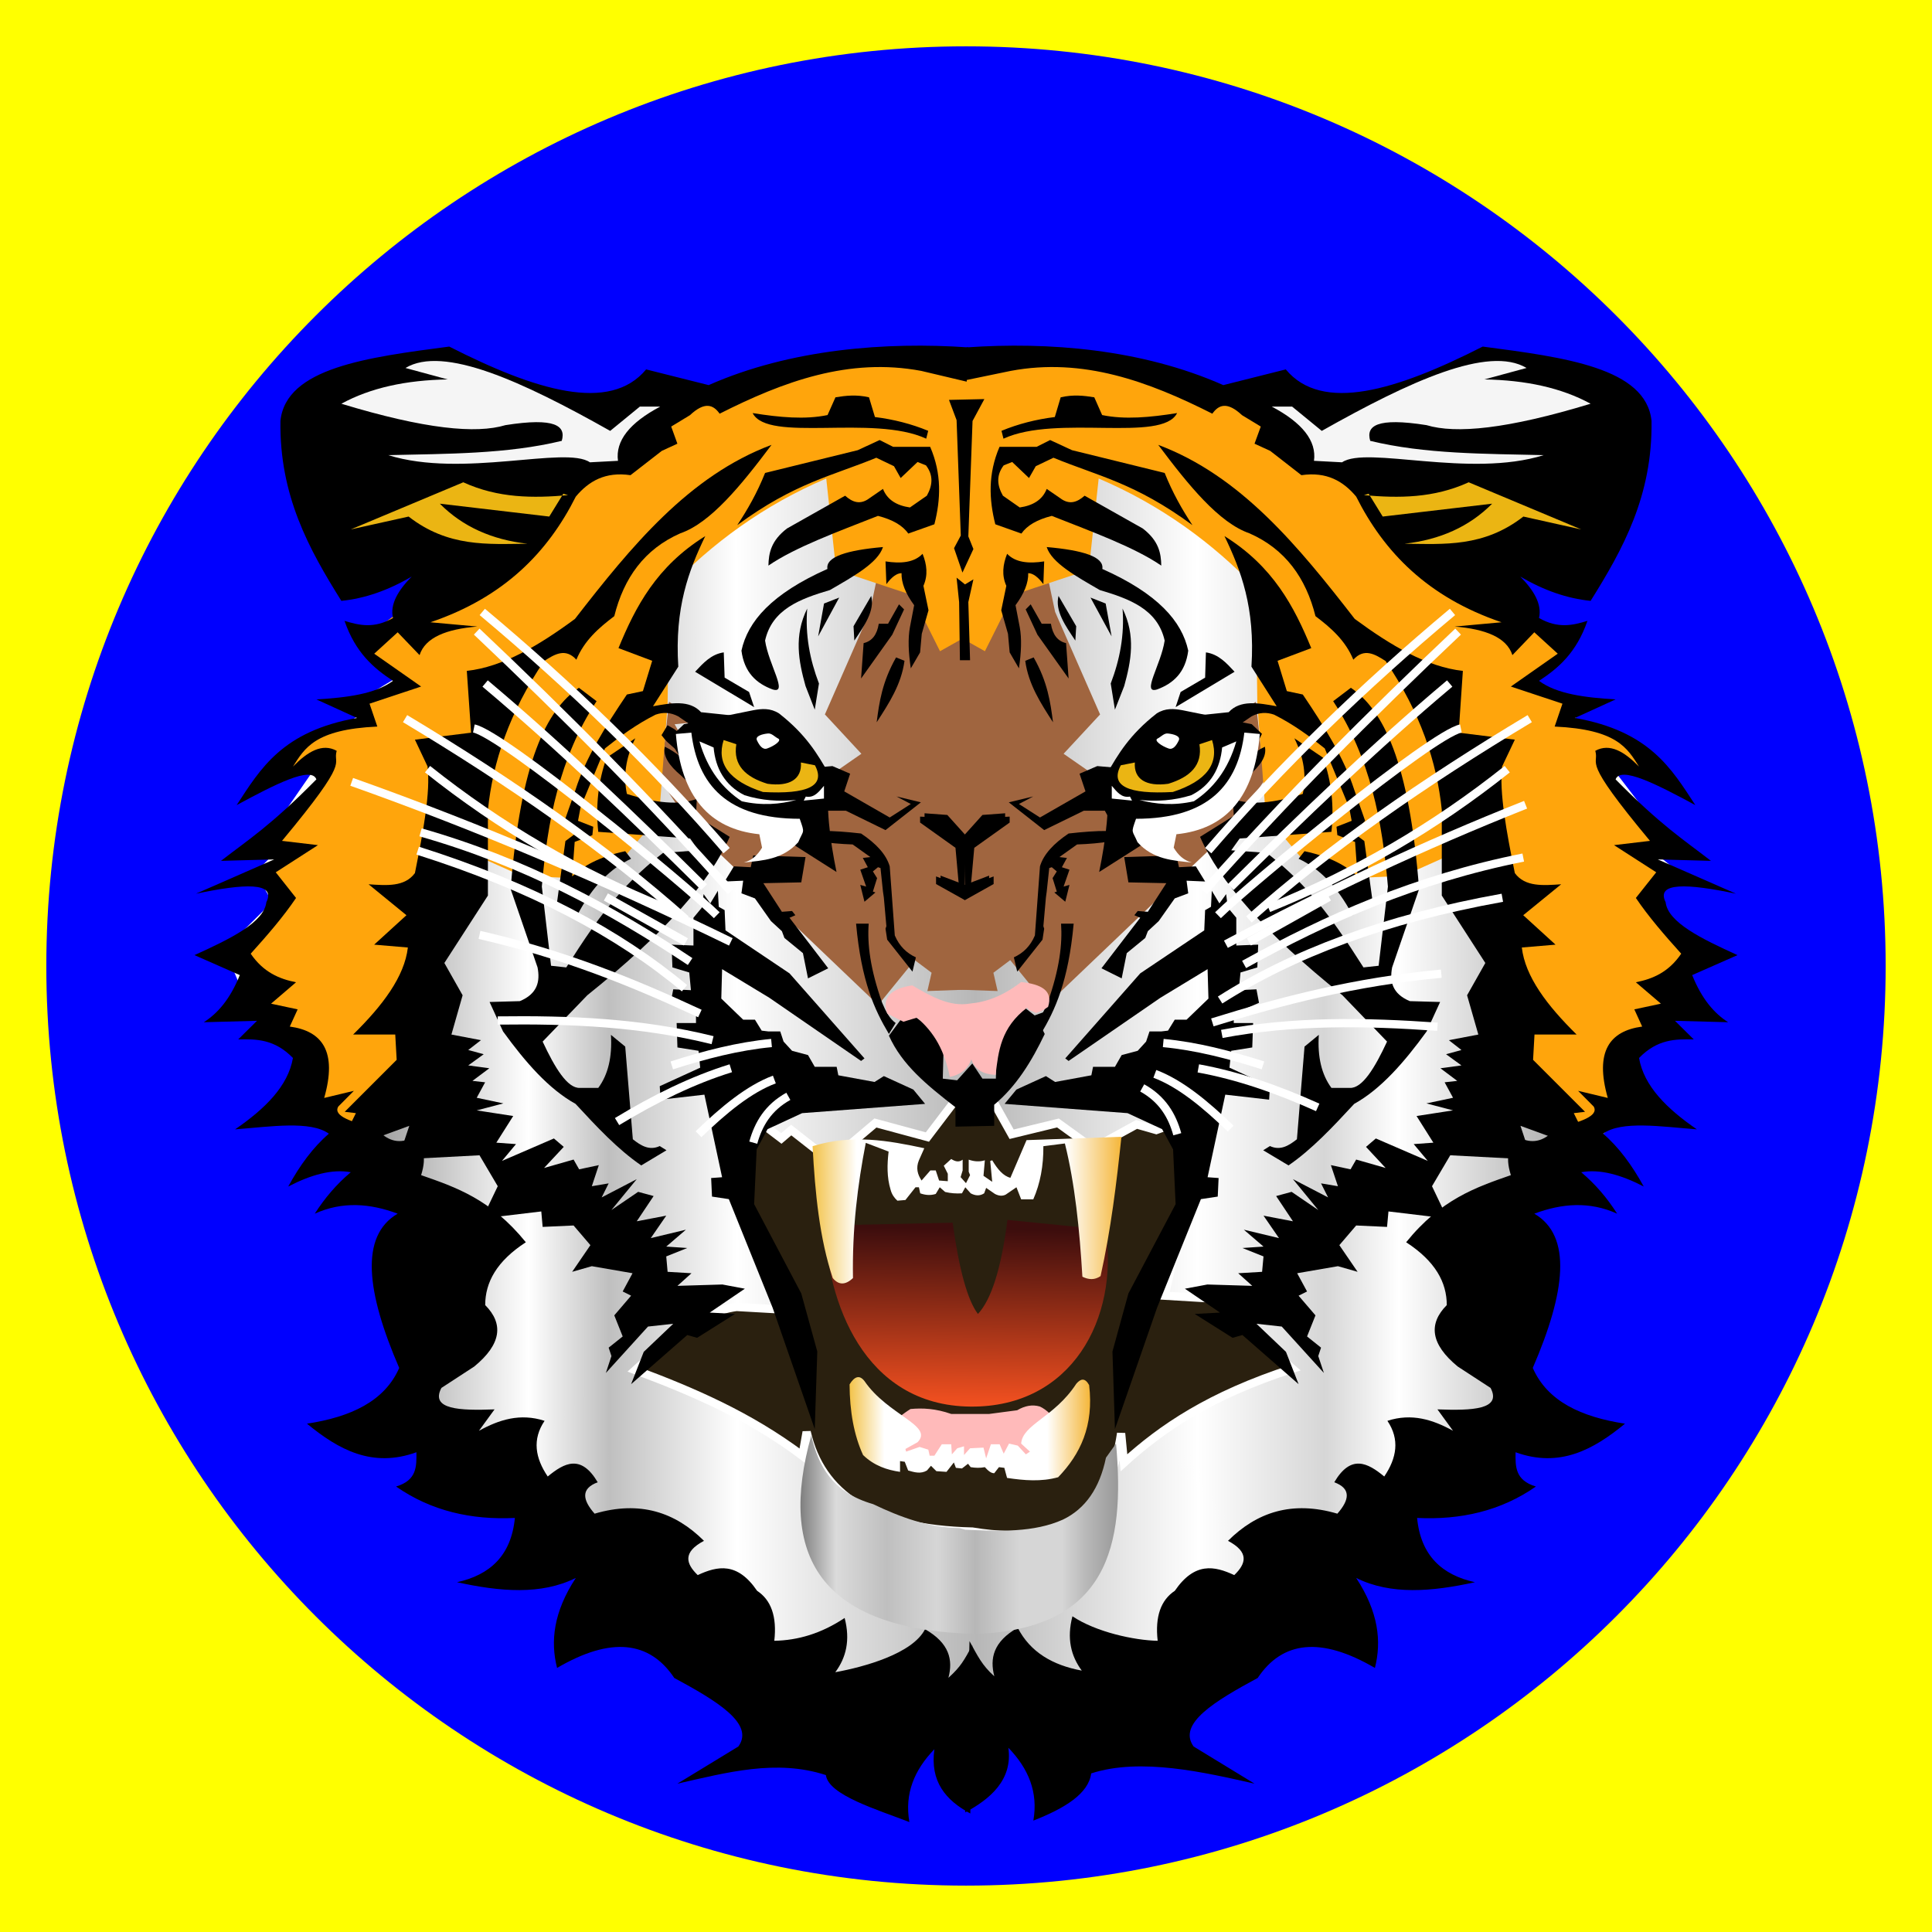 <?xml version="1.0" encoding="UTF-8" standalone="no"?>
<!-- Created with Serif DrawPlus 12,0,3,25 (Nov 21, 16:13:25) (http://www.serif.com) -->
<svg
    xmlns:rdf="http://www.w3.org/1999/02/22-rdf-syntax-ns#"
    xmlns="http://www.w3.org/2000/svg"
    xmlns:cc="http://web.resource.org/cc/"
    xmlns:xlink="http://www.w3.org/1999/xlink"
    xmlns:dc="http://purl.org/dc/elements/1.1/"
    xmlns:svg="http://www.w3.org/2000/svg"
    xmlns:inkscape="http://www.inkscape.org/namespaces/inkscape"
    xmlns:sodipodi="http://sodipodi.sourceforge.net/DTD/sodipodi-0.dtd"
    xmlns:ns1="http://sozi.baierouge.fr"
    version="1.1"
    viewBox="0 0 312.34 312.34"
  >
  <defs
    >
    <linearGradient
        id="grad_dp_001"
        y2="644.53"
        gradientUnits="userSpaceOnUse"
        x2="340.15"
        y1="644.76"
        x1="133.6"
      >
      <stop
          stop-color="#7f7f7f"
          offset="0"
      />
      <stop
          stop-color="white"
          offset=".158"
      />
      <stop
          stop-color="#bfbfbf"
          offset=".221"
      />
      <stop
          stop-color="white"
          offset=".321"
      />
      <stop
          stop-color="#b7b7b7"
          offset=".508"
      />
      <stop
          stop-color="white"
          offset=".682"
      />
      <stop
          stop-color="#d6d6d6"
          offset=".781"
      />
      <stop
          stop-color="white"
          offset=".839"
      />
      <stop
          stop-color="#999999"
          offset="1"
      />
    </linearGradient
    >
    <linearGradient
        id="grad_dp_002"
        y2="699.48"
        gradientUnits="userSpaceOnUse"
        x2="237.83"
        y1="670.65"
        x1="238.25"
      >
      <stop
          stop-color="#3c0d0d"
          offset="0"
      />
      <stop
          stop-color="#f45120"
          offset="1"
      />
    </linearGradient
    >
    <linearGradient
        id="grad_dp_003"
        y2="665.93"
        gradientUnits="userSpaceOnUse"
        x2="263.29"
        y1="666.25"
        x1="211.09"
      >
      <stop
          stop-color="#f1b92c"
          offset="0"
      />
      <stop
          stop-color="white"
          offset=".159"
      />
      <stop
          stop-color="white"
          offset=".477"
      />
      <stop
          stop-color="white"
          offset=".807"
      />
      <stop
          stop-color="#f3ad21"
          offset="1"
      />
    </linearGradient
    >
    <linearGradient
        id="grad_dp_004"
        y2="701.8"
        gradientUnits="userSpaceOnUse"
        x2="257.97"
        y1="702.02"
        x1="217.32"
      >
      <stop
          stop-color="#f1b92c"
          offset="0"
      />
      <stop
          stop-color="white"
          offset=".159"
      />
      <stop
          stop-color="white"
          offset=".477"
      />
      <stop
          stop-color="white"
          offset=".807"
      />
      <stop
          stop-color="#f3ad21"
          offset="1"
      />
    </linearGradient
    >
    <linearGradient
        id="grad_dp_005"
        y2="720.08"
        gradientUnits="userSpaceOnUse"
        x2="261.49"
        y1="720.08"
        x1="210.26"
      >
      <stop
          stop-color="#7f7f7f"
          offset="0"
      />
      <stop
          stop-color="#dbdbdb"
          offset=".112"
      />
      <stop
          stop-color="#bfbfbf"
          offset=".272"
      />
      <stop
          stop-color="#d6d6d6"
          offset=".431"
      />
      <stop
          stop-color="#b7b7b7"
          offset=".551"
      />
      <stop
          stop-color="#d6d6d6"
          offset=".693"
      />
      <stop
          stop-color="#d6d6d6"
          offset=".825"
      />
      <stop
          stop-color="#b7b7b7"
          offset=".905"
      />
      <stop
          stop-color="#999999"
          offset="1"
      />
    </linearGradient
    >
  </defs
  >
  <g
      id="selection"
      fill-rule="evenodd"
      transform="translate(-80.832 -472.02)"
    >
    <path
        id="dp_path001"
        d="m80.832 472.02h312.34v312.34h-312.34z"
        fill="yellow"
    />
    <path
        id="dp_path002"
        d="m237 479.51c82.11 0 148.68 66.56 148.68 148.67 0 82.12-66.57 148.68-148.68 148.68s-148.68-66.56-148.68-148.68c0.004-82.11 66.57-148.67 148.68-148.67z"
        fill="blue"
    />
    <g
        id="dp_group003"
      >
      <path
          id="dp_path004"
          d="m258 540.08l69.91 42.67 8.17 3.18-1.82 2.95 13.85 7.72-7.49-0.46 7.49 9.76 0.45 5 2.5 2.04-4.08 4.77 7.94 8.4-8.17 14.07-4.31 2.5 0.68 9.08-24.75 21.33 9.31 28.15-51.52 36.09-36.32 12.03-41.09-8.17-51.53-41.09 1.14-33.82-18.38-17.7v-7.04l-9.08-8.85-2.96-7.04 7.72-7.71-2.72-4.77 3.63-3.63-1.82-2.05 8.63-12.48-7.94 2.04 13.84-8.85-0.22-2.27 6.35-3.86-6.13-6.35 74.45-32.92z"
          stroke="white"
          stroke-width="1.333"
          fill="url(#grad_dp_001)"
      />
      <path
          id="dp_path005"
          d="m210.56 707.37c-8.64-6.49-17.78-10.4-27.02-13.85 5.06-4.58 10.06-9.33 16.35-10.21l7.94 0.45-7.94-18.84 2.49-12.48 4.77 3.63 1.59-1.36 6.36 4.99 7.26-6.13 8.4 2.27 4.31-5.67 6.13-0.46 3.18 5.68 7.49-1.82 5.67 4.09 7.04-3.86 3.18 0.91 8.17-2.95-3.84 16.75-2.97 12.98 7.49 0.45 13.16 11.36c-13.39 4.34-21.11 9.64-27.23 15.2l-0.46-4.76c-1.68 11.17-7.22 18.64-24.06 15.88-16.26-0.37-24.45-6.05-26.78-16.11z"
          stroke="white"
          stroke-width="1.333"
          fill="#2a200f"
      />
      <path
          id="dp_path006"
          d="m223.04 563.46l-1.59 7.49-7.26 16.57 5.9 6.36-13.39 9.3-5-1.36-5.22-0.91-6.58-11.8 4.31-0.46-5.22-3.17-1.36 12.71 4.99 7.49 30.19 28.82 5.91-7.26 2.72 2.04-0.68 2.96 6.35-0.23-0.68-59.25z"
          fill="#a0653f"
      />
      <path
          id="dp_path007"
          d="m249.82 563.46l1.59 7.49 7.27 16.57-5.9 6.36 13.39 9.3 4.99-1.36 5.22-0.91 6.58-11.8-4.31-0.46 5.22-3.17 1.36 12.71-4.99 7.49-30.19 28.82-5.9-7.26-2.72 2.04 0.68 2.96-6.36-0.23 0.68-59.25z"
          fill="#a0653f"
      />
      <path
          id="dp_path008"
          d="m236.88 530.77l-17.02-0.91-27.24 5.9-52.43 39.05 0.91 4.31c-0.74 0.48 6.23 0.59 4.99 3.4-0.56 1.28-8.72 2.42-8.63 3.18 0.28 2.29 3.39 2.26 1.37 2.95-2.3 0.79-10.55 3.04-12.49 5.91-1.9 2.81 1.78 2.92 7.04 2.26-4.99 5.8-7.37 7.48-9.31 11.36-1.45 2.91 6.49-0.95 4.54 1.13-1.37 1.46-3.59 1.71-4.54 3.86-1.21 2.74 3.3 1.53 2.27 3.63-3.28 6.72-3.58 5.56-6.12 8.62-2.79 3.36 4.05 4.99 0.45 7.72l8.62 8.18 0.23 6.8 6.81 8.4 11.35-9.53 8.85-37.23 8.63 3.86 10.44 0.46 5.9-3.18 5.9-7.04 1.36-17.93 0.23-18.84c7.05-7.32 15.34-13.41 25.42-17.71l1.59 14.76 12.26 4.08 4.54 9.08 3.63-2.04z"
          fill="#ffa50c"
      />
      <path
          id="dp_path009"
          d="m235.98 530.77l17.02-0.91 27.24 5.9 52.44 39.05 0.9 2.49-5.67 5 7.71 3.86-1.58 2.04 9.98 3.86 5.22 5.9-7.49-2.72-1.13 2.95 8.85 9.3-2.95 2.5 3.18 3.18-1.14 5.22 6.81 8.17-9.76 12.26-7.94 19.06-9.99-9.76-11.35-38.36-8.62 3.86-10.45 0.46-5.9-3.18-5.9-7.04-1.36-17.93-0.23-18.84c-7.05-7.32-15.34-13.41-25.42-17.71l-1.59 14.76-12.26 4.08-4.54 9.08-3.63-2.04z"
          fill="#ffa50c"
      />
      <path
          id="dp_path010"
          d="m214.19 670.14c0.32 11.98 6.12 29.16 23.6 29.28 16.27 0.12 23.97-14.22 21.79-28.6l-15.88-1.58c-0.99 7.78-2.58 12.86-4.77 15.2-1.67-2.2-3.03-7.1-4.09-14.75z"
          fill="url(#grad_dp_002)"
      />
      <path
          id="dp_path011"
          d="m224.4 702.83c1.21-1.29 2.42-2.27 3.63-3.02 1.95-0.18 4.04-0.09 6.59 0.8h6.12l4.54-0.6c1.22-0.72 2.42-0.96 3.64-0.61 1.13 0.49 2.26 1.67 3.4 3.23l-5.22 5.65-22.47-0.41z"
          fill="#ffbaba"
      />
      <path
          id="dp_path012"
          d="m202.51 538.8c4.35 0.7 8.48 1.08 12.11 0.32l1.28-2.87c1.68-0.27 3.38-0.47 5.42 0l0.96 3.19c3.05 0.38 5.92 1.12 8.61 2.23l-0.32 1.27c-8.61-3.98-25.63 0.71-28.06-4.14z"
          fill="black"
      />
      <path
          id="dp_path013"
          d="m234.25 536.67l1.23 3.27 0.68 18.66-1.09 2.04 1.36 3.95 1.77-3.81-0.82-2.04 0.68-18.66 1.91-3.54z"
          fill="black"
      />
      <path
          id="dp_path014"
          d="m231.21 544.26h-5.99l-2.18-1.1-3.54 1.64-14.98 3.68c-1.29 3.23-2.84 5.94-4.5 8.44 9.28-6.84 15.38-7.97 22.48-10.9l2.86 1.37 1.08 1.91 2.73-2.59 1.36 0.54c1.25 1.63 1.06 3.27 0.14 4.91l-2.73 1.9c-2.14-0.31-3.67-1.23-4.36-3l-2.18 1.5c-1.53 1.16-2.78 0.62-3.94-0.4l-9.4 5.3c-2.6 2-2.95 4-3 6 4.29-2.95 11.16-5.46 17.71-8.04 2.35 0.6 3.99 1.54 4.9 2.86l4.22-1.5c1.03-4.02 1.21-8.14-0.68-12.52z"
          fill="black"
      />
      <path
          id="dp_path015"
          d="m223.58 560.46c-5.85 0.51-9.3 1.58-8.98 3.54-9.02 4.01-12.88 8.48-13.9 13.21 0.46 3.52 2.4 5.3 5.04 6.27 2.6 0.8-0.64-3.98-1.22-7.9 1.13-5.08 5.69-6.75 10.48-8.17 3.79-2.2 7.76-4.38 8.58-6.95z"
          fill="black"
      />
      <path
          id="dp_path016"
          d="m223.99 562.78c2.47 0.38 4.62 0.21 5.99-1.23 0.7 1.73 0.9 3.45 0.14 5.18l0.82 3.95-1.09 3.81-0.27 3-1.5 2.58c-0.39-2.56-0.48-4.83-0.14-6.67l0.68-3.54c-1.41-1.91-2.08-3.63-2.04-5.18-0.82 0.01-1.63 0.68-2.45 1.78z"
          fill="black"
      />
      <path
          id="dp_path017"
          d="m221.68 568.36l-2.86 4.9 0.13 2.32c1.62-2.41 3.33-4.81 2.73-7.22z"
          fill="black"
      />
      <path
          id="dp_path018"
          d="m220.04 581.71l0.41-5.72c1.37-0.31 2.17-1.37 2.45-3.13h1.5l1.77-3.14 0.82 0.82-1.91 4.09z"
          fill="black"
      />
      <path
          id="dp_path019"
          d="m225.7 578.3l1.36 0.55c-0.51 3.81-2.51 6.87-4.5 9.94 0.42-3.25 0.88-6.51 3.14-10.49z"
          fill="black"
      />
      <path
          id="dp_path020"
          d="m235.48 565.41l0.41 3.95 0.13 9.4h1.64l-0.28-9.4 0.82-3.68-1.36 0.82z"
          fill="black"
      />
      <path
          id="dp_path021"
          d="m214.05 569.59l-0.95 5.31 3.4-6.27z"
          fill="black"
      />
      <path
          id="dp_path022"
          d="m211.33 570.4c-2.17 4.41-1.4 8.49-0.27 12.53l1.49 3.82 0.68-4.23c-1.48-3.87-2.24-7.88-1.9-12.12z"
          fill="black"
      />
      <path
          id="dp_path023"
          d="m197.84 577.49l0.14 4.08 3.95 2.32 0.82 2.45-9.54-5.72c1.31-1.4 2.59-2.84 4.63-3.13z"
          fill="black"
      />
      <path
          id="dp_path024"
          d="m194.85 558.69c-2.67 5.55-4.97 11.55-4.36 21.11l-4.09 6.4c2.96-0.54 5.91-1.07 7.77 0.96l7.76 0.81c5.38 2.55 8.96 5.26 10.35 8.17l3.13-0.27 2.86 1.23-0.95 2.86 7.35 4.22 3.41-2.18-2.32-1.22 3.95 0.95-5.72 4.49-6.4-3.13h-3.4l-1.37 2.45-3.4 0.96 0.68-4.23v-2.86l3.13-0.41 0.14-0.95-6.95-3.95c-3.36-1.61-6.72-1.92-10.08-1.36l-1.9-2.18-3.95-2.72c-1.23-0.66-2.45-0.71-3.68-0.28-3.17 1.6-5.72 3.5-8.17 5.45l-3.95 9.53-0.41 2.18 2.46 0.96-0.14 1.36-2.86 1.09-0.41 5.58c1.78-1.67 4.25-3.14 8.58-4.08l0.95 1.22c-3.24 1.52-6.2 4.34-8.71 9.13l-3.27-2.04 1.36-9.95 1.64-1.22-1.78-2.05 1.78-5.04c1.63-5.12 4.84-10.26 8.3-15.38l2.59-0.55 1.5-4.9-5.45-2.05c2.76-6.72 6.16-13.21 14.03-18.11z"
          fill="black"
      />
      <path
          id="dp_path025"
          d="m178.91 594.51l4.63-3.13c-1.58 3.18-1.95 6.16-1.36 8.99 4.64 1.49 8.48 1.86 11.3 0.81l-0.13 2.73 5.45 3.4c-3.1 7.13-10.48 15.57-23.02 25.61l-7.22 7.49c2 4.29 4 7.55 6 7.49h2.99c1.59-2.14 2.27-4.99 2.05-8.58l2.31 1.9 1.23 14.98c1.31 1.04 2.67 1.88 4.35 1.1l1.09 0.68-4.08 2.45c-3.79-2.59-7.21-6.26-10.62-9.95-4.34-2.4-8.12-6.75-11.72-11.71l-2.18-4.76 4.9-0.14c2.84-1.19 3.3-3.17 2.86-5.45l-4.35-12.66c1.59-20.68 5.81-28.96 11.03-32.55l2.86 2.17c-6 9.12-7.95 19.4-8.85 29.97l1.49 12.8 2.46 0.27c2.69-4.2 5.39-8.41 9.02-12.41 1.91-2.1 4.08-4.15 6.64-6.11l5.72-0.41-1.36-1.91-14.85-1.08c-0.43-4.18-0.02-8.18 1.36-11.99z"
          fill="black"
      />
      <path
          id="dp_path026"
          d="m211.06 610.58l-0.69 4.09-6.13 0.13 3 4.63 1.64-0.13 0.54 0.68-0.95 0.41 6.26 8.17-3.27 1.63-0.82-4.08-2.99-2.45-0.41-1.1-1.77-1.63-2.59-3.67-2.18-0.82 0.28-2.04-3 0.13 1.5-2.45 2.72 0.14 0.41-1.91z"
          fill="black"
      />
      <path
          id="dp_path027"
          d="m188.31 592.74c3.44 1.63 6.36 5.36 9.4 8.58 2.51-0.15 4.8-0.08 6.94 0.14-2.17 0.89-4.59 1.42-7.49 1.22-2.08-1.64-4.17-3.3-6.26-5.31-1.84-1.54-2.93-3.09-2.59-4.63z"
          fill="black"
      />
      <path
          id="dp_path028"
          d="m232.44 604.18l3.54 3.68 3.68-4.09 3.67-0.27v0.82l-6.4 4.63-0.13 6.13 3.94-1.5v0.95l-3.94 3-4.64-2.59v-1.23l3.68 1.37-0.54-6-5.72-4.08v-0.96z"
          fill="black"
      />
      <path
          id="dp_path029"
          d="m209.83 607.04c1.82 0.88 4.85 1.35 8.85 1.5l2.86 2.04-1.22 0.14 0.81 1.5-1.22 0.4 0.95 2.73-0.95-0.27 0.68 2.72 1.77-1.5-0.41-0.14 0.68-2.18-0.68-1.08 0.82-0.68 0.41 0.13 0.4 3.81 0.14 0.96 0.41 4.63-0.14 0.41 0.27 1.77 4.09 5.17 0.55-2.31c-1.48-0.67-2.66-1.79-3.41-3.54l-0.82-11.17c-0.57-1.96-2.23-3.71-4.63-5.31-4.64-0.53-8.47-0.65-10.21 0.27z"
          fill="black"
      />
      <path
          id="dp_path030"
          d="m219.23 621.34h2.04c-0.24 3.3 0.24 7.32 2.18 12.8 0.59 1.42 1.22 2.58 2.18 3.27l-1.09 1.77c-2.32-3.9-4.46-8.47-5.31-17.84z"
          fill="black"
      />
      <path
          id="dp_path031"
          d="m197.03 618.62l0.95 0.54 0.14 3.27 10.35 6.95 12.12 13.75-0.55 0.41-14.84-10.22-7.63-4.62-0.13 4.76 3.54 3.41h1.9l1.09 1.77 1.09 0.13h1.91l0.54 1.64 1.37 1.49 2.58 0.69 1.09 1.9h3.54l0.27 1.37 5.86 1.08 1.5-0.95 4.77 2.18 1.9 2.31-19.88 1.5-5.59 2.59-1.76 3.27-0.41 8.85 7.62 14.44 2.59 9.39-0.41 12.54-6.81-19.62-7.08-17.56-2.72-0.41-0.14-3 1.77-0.13-2.86-13.35-7.08 0.81-0.14-2.18 6.54-2.99-0.27-2.73-3.41-0.54-0.13-3.95h3.13v-1.5l-4.09-1.77 0.41-2.18 2.86 0.14-0.27-2.86-2.72-0.82-0.14-3.68 3.54 0.14v-4.49l1.36-1.64 0.28-2.18 1.08 1.5 1.23-2.04z"
          fill="black"
      />
      <path
          id="dp_path032"
          d="m205.56 543.94c-13.37 5.01-22.68 16.42-31.78 28.14-5.82 4.29-11.65 7.76-17.48 8.4l0.69 9.99-9.08 1.13 2.04 4.32c0.51 4.17-0.72 10.64-2.04 17.25-1.67 2.27-4.6 2-7.49 1.81l6.12 5-5.22 4.76 5.45 0.46c-0.54 4.69-4.07 9.38-8.85 14.07h6.81l0.23 4.09-8.4 8.4 1.81 0.22-3.17 6.36 11.8-4.31-1.82 5.45 13.17-0.69 2.95 5-2.5 5.22 9.54-1.14 0.22 2.5 5-0.23 2.72 3.18-2.95 4.31 3.18-0.91 6.58 1.14-1.59 2.95 1.36 0.68-2.72 3.18 1.36 3.41-2.27 1.81 0.45 1.36-0.9 2.73 6.81-7.5 4.08-0.45-4.77 4.54-2.04 5.22 9.08-7.94 1.59 0.45 6.13-3.86-4.09-0.22 5.68-3.86-3.63-0.68-7.27 0.22 2.27-2.04-3.86-0.23-0.22-2.49 3.4-1.36-3.4-0.23 3.18-2.73-5.68 1.36 2.5-3.63-4.77 0.91 2.73-4.08-2.5-0.68-4.32 2.94 4.09-4.99-5.67 2.95 1.13-2.27-2.72 0.46 1.13-3.41-3.18 0.68-0.9-1.58-4.77 1.36 3.18-3.41-1.59-1.36-8.4 3.63 2.27-2.72-3.18-0.23 2.73-4.31-5.9-0.91 4.31-1.13-4.31-0.91 1.36-2.5-2.05-0.23 2.73-2.04-3.41-0.46 2.5-1.81-2.5-0.68 2.05-1.59-4.77-0.91 1.81-6.35-2.95-5.22 7.04-10.9v-13.84c0.8-7.75 3.44-15.72 9.08-24.07 1.74-1.13 3.48-2.15 5.22-0.22 1.29-3.11 3.63-5.15 6.13-7.04 1.54-6.19 4.88-10.84 10.67-13.39 4.91-1.69 9.83-7.75 14.75-14.3z"
          fill="black"
      />
      <path
          id="dp_path033"
          d="m188.99 590.15l-0.41 0.68c0.74 0.98 1.66 1.44 2.04 2.05 0.12-1.08-0.29-2.02-1.63-2.73z"
          stroke="black"
          stroke-width="1.333"
          fill="none"
      />
      <path
          id="dp_path034"
          d="m227.26 635.78c2.26 0.64 4.24 2.71 6.13 5.17l-0.14 5.45 2.32 0.27 2.45-2.72 1.64 2.45h2.17l0.14-5.18c1.26-2.91 2.6-5.44 4.22-6.53l1.91 1.49 1.5-0.54-0.82 1.64 0.95 1.9c-2.11 4.42-4.6 8.47-8.17 11.44v3.41l-6.26 0.13v-3.13c-4.67-3.62-8.64-6.86-10.76-11.58z"
          fill="black"
      />
      <path
          id="dp_path035"
          d="m237.36 528.18c-13.22-0.92-28.74 0.25-41.96 6.1l-10.11-2.54c-5.87 7.08-17.87 3.41-31.83-3.69-13.18 1.73-26.4 3.42-27.29 12.01-0.18 12.07 4.61 20.74 9.85 29.1 3.79-0.38 7.58-1.7 11.37-3.93-2.19 2.23-3.54 4.47-3.03 6.7-3.05 1.75-5.46 1.19-7.83 0.46 1.77 5.14 4.7 7.65 7.83 9.7-2.88 2.14-7.48 2.71-12.38 3l6.57 3c-12.08 2.14-15.6 8.19-19.46 14.09 6.23-3.37 12.09-6.36 12.89-4.16-7.43 7.53-10.95 9.7-15.42 13.17l8.6-0.23-12.64 5.54c7.82-1.64 13-1.9 11.37 1.38-0.37 3.26-5.82 5.92-11.62 8.55l7.33 3.23c-1.57 3.9-3.58 6.19-5.82 7.62l8.6-0.23-3.04 3.01c2.95-0.08 5.9-0.04 8.85 3-0.79 4.56-4.52 8.22-9.35 11.54 5.8-0.45 12.19-1.44 15.16 0.7-2.55 2.19-4.7 5.12-6.57 8.54 3.68-1.91 7.1-2.86 10.11-2.31-2.29 1.92-4.2 4.17-5.82 6.7 4.47-2.02 8.93-1.67 13.4 0-6.17 3.61-5.04 12.71 0.25 24.94-2.36 5.39-7.83 7.93-14.91 9.01 5.1 4.2 10.56 7.2 17.69 4.62 0.02 2.26 0.11 4.53-3.29 5.54 5.7 3.97 12.17 5.42 19.21 5.08-0.59 6.11-4.05 9.22-9.35 10.39 6.95 1.53 13.6 2.1 19.2-0.69-3.62 5.53-4.12 10.25-3.03 14.55 8.71-5.1 14.95-4.37 18.95 1.62 6.83 3.69 13.03 7.39 10.36 11.08l-9.86 6.01c8.01-1.81 16.01-4 24.01-1.39 0.42 3.25 8.36 5.59 13.5 7.6-0.81-4.59 0.8-8.43 4.04-11.78-0.73 5.21 1.83 8.26 5.81 10.39l0.32-27.19c-1.32 2.41-1.86 3.46-3.86 5.25 0.76-2.88 0.18-5.59-3.78-7.85-2.02 3.95-9.8 6.09-14.51 6.95 1.75-2.35 2.45-5.19 1.51-8.77-3.79 2.53-7.58 3.62-11.37 3.69 0.45-3.94-0.53-6.6-2.78-8.08-3.2-4.69-6.4-4.03-9.6-2.54-1.92-1.85-2.46-3.7 1.01-5.54-4.64-4.62-10.35-6.55-17.68-4.39-1.98-2.25-2.24-4.06 0.5-5.08-2.7-4.57-5.39-3.15-8.08-0.93-2.03-3-2.53-6-0.51-9-3.94-1.28-7.35-0.19-10.61 1.61l2.52-3.46c-5.59 0.21-10.44 0.04-8.59-3.47l5.31-3.46c4.42-3.63 4.76-6.92 1.77-9.93 0-3.67 1.85-7.1 6.57-10.16-5.65-6.97-11.29-8.88-16.93-10.85 0.99-3.14 0.36-5.1-2.02-5.78-2.15 0.77-3.84-0.15-5.31-1.84-3.83-0.92-6.97-1.93-6.06-3.47l2.52-2.54-4.8 1.15c2.14-7.5-0.29-10.82-5.56-11.54l1.27-2.78-4.3-0.92 4.04-3.46c-2.71-0.54-5.28-1.62-7.33-4.62 2.71-3 5.3-6 7.33-9.01l-3.28-4.15 6.82-4.39-5.81-0.69c11.34-13.62 8.13-12.04 8.84-14.56-2.36-1.29-4.71 0.15-7.07 2.55 1.89-2.97 3.53-6.01 13.64-6.47l-1.26-3.7 8.34-2.77-7.58-5.31 3.79-3.46 3.54 3.69c0.92-2.87 4.37-4.21 9.34-4.62l-7.58-0.69c11.93-4.05 18.99-11.34 23.5-20.32 2.08-2.48 4.75-4.06 8.84-3.46l5.06-3.93 2.52-1.16-1-2.77 3.03-1.84c2.38-2.23 3.77-1.71 4.8-0.24 10.33-5.22 20.91-9.11 32.59-6.92l7.35 1.74z"
          fill="black"
      />
      <path
          id="dp_path036"
          d="m146.38 531.51l6.82 1.85c-6.71 0.11-12.49 1.36-17.18 3.93 13.52 4.11 21.78 4.89 26.53 3.46 8.05-1.27 9.81 0.11 9.1 2.54-8.85 2.15-18.51 2.08-28.05 2.31 11.99 3.76 28.67-1.55 32.6 1.16l4.54-0.24c-0.44-3.23 1.88-6.15 6.83-8.77h-3.29l-4.8 3.93c-14.24-8.03-26.96-13.86-33.1-10.17z"
          fill="whitesmoke"
      />
      <path
          id="dp_path037"
          d="m137.54 557.61l18.19-7.62c5.64 2.58 11.29 2.58 16.93 2.08l-0.76-0.23-2.27 3.69-17.69-2.08c3.69 3.72 8.44 5.83 14.15 6.47-6.4 0.07-12.8 0.59-19.2-4.39z"
          fill="#ebb513"
      />
      <path
          id="dp_path038"
          d="m271.13 538.8c-4.36 0.7-8.49 1.08-12.12 0.32l-1.27-2.87c-1.68-0.27-3.39-0.47-5.43 0l-0.95 3.19c-3.05 0.38-5.93 1.12-8.62 2.23l0.32 1.27c8.62-3.98 25.64 0.71 28.07-4.14z"
          fill="black"
      />
      <path
          id="dp_path039"
          d="m242.42 544.26h6l2.18-1.1 3.54 1.64 14.98 3.68c1.29 3.23 2.84 5.94 4.49 8.44-9.27-6.84-15.37-7.97-22.47-10.9l-2.86 1.37-1.09 1.91-2.72-2.59-1.37 0.54c-1.25 1.63-1.06 3.27-0.13 4.91l2.72 1.9c2.14-0.31 3.67-1.23 4.36-3l2.18 1.5c1.53 1.16 2.78 0.62 3.95-0.4l9.4 5.3c2.6 2 2.95 4 2.99 6-4.29-2.95-11.16-5.46-17.7-8.04-2.36 0.6-4 1.54-4.91 2.86l-4.22-1.5c-1.02-4.02-1.2-8.14 0.68-12.52z"
          fill="black"
      />
      <path
          id="dp_path040"
          d="m250.05 560.46c5.86 0.51 9.31 1.58 8.99 3.54 9.01 4.01 12.87 8.48 13.89 13.21-0.45 3.52-2.4 5.3-5.04 6.27-2.59 0.8 0.64-3.98 1.23-7.9-1.14-5.08-5.7-6.75-10.49-8.17-3.79-2.2-7.76-4.38-8.58-6.95z"
          fill="black"
      />
      <path
          id="dp_path041"
          d="m249.64 562.78c-2.46 0.38-4.61 0.21-5.99-1.23-0.69 1.73-0.9 3.45-0.13 5.18l-0.82 3.95 1.09 3.81 0.27 3 1.5 2.58c0.38-2.56 0.47-4.83 0.13-6.67l-0.68-3.54c1.42-1.91 2.09-3.63 2.05-5.18 0.81 0.01 1.63 0.68 2.45 1.78z"
          fill="black"
      />
      <path
          id="dp_path042"
          d="m251.96 568.36l2.86 4.9-0.14 2.32c-1.62-2.41-3.32-4.81-2.72-7.22z"
          fill="black"
      />
      <path
          id="dp_path043"
          d="m253.59 581.71l-0.41-5.72c-1.37-0.31-2.17-1.37-2.45-3.13h-1.49l-1.78-3.14-0.81 0.82 1.9 4.09z"
          fill="black"
      />
      <path
          id="dp_path044"
          d="m247.94 578.3l-1.36 0.55c0.51 3.81 2.51 6.87 4.49 9.94-0.42-3.25-0.87-6.51-3.13-10.49z"
          fill="black"
      />
      <path
          id="dp_path045"
          d="m259.58 569.59l0.96 5.31-3.41-6.27z"
          fill="black"
      />
      <path
          id="dp_path046"
          d="m262.31 570.4c2.16 4.41 1.39 8.49 0.27 12.53l-1.5 3.82-0.68-4.23c1.48-3.87 2.24-7.88 1.91-12.12z"
          fill="black"
      />
      <path
          id="dp_path047"
          d="m275.79 577.49l-0.13 4.08-3.96 2.32-0.81 2.45 9.53-5.72c-1.3-1.4-2.59-2.84-4.63-3.13z"
          fill="black"
      />
      <path
          id="dp_path048"
          d="m278.79 558.69c2.67 5.55 4.97 11.55 4.36 21.11l4.08 6.4c-2.95-0.54-5.91-1.07-7.76 0.96l-7.77 0.81c-5.38 2.55-8.96 5.26-10.34 8.17l-3.14-0.27-2.86 1.23 0.96 2.86-7.36 4.22-3.4-2.18 2.31-1.22-3.95 0.95 5.72 4.49 6.4-3.13h3.41l1.36 2.45 3.41 0.96-0.68-4.23v-2.86l-3.14-0.41-0.14-0.95 6.95-3.95c3.36-1.61 6.72-1.92 10.08-1.36l1.91-2.18 3.95-2.72c1.22-0.66 2.45-0.71 3.67-0.28 3.18 1.6 5.73 3.5 8.18 5.45l3.94 9.53 0.41 2.18-2.45 0.96 0.14 1.36 2.86 1.09 0.41 5.58c-1.79-1.67-4.26-3.14-8.58-4.08l-0.96 1.22c3.25 1.52 6.2 4.34 8.72 9.13l3.27-2.04-1.36-9.95-1.64-1.22 1.77-2.05-1.77-5.04c-1.64-5.12-4.85-10.26-8.31-15.38l-2.58-0.55-1.5-4.9 5.45-2.05c-2.77-6.72-6.16-13.21-14.03-18.11z"
          fill="black"
      />
      <path
          id="dp_path049"
          d="m294.72 594.51l-4.63-3.13c1.59 3.18 1.96 6.16 1.36 8.99-4.64 1.49-8.48 1.86-11.3 0.81l0.14 2.73-5.45 3.4c3.1 7.13 10.48 15.57 23.02 25.61l7.21 7.49c-1.99 4.29-3.99 7.55-5.99 7.49h-3c-1.58-2.14-2.27-4.99-2.04-8.58l-2.31 1.9-1.23 14.98c-1.32 1.04-2.68 1.88-4.36 1.1l-1.09 0.68 4.09 2.45c3.78-2.59 7.2-6.26 10.62-9.95 4.33-2.4 8.11-6.75 11.71-11.71l2.18-4.76-4.9-0.14c-2.83-1.19-3.29-3.17-2.86-5.45l4.36-12.66c-1.59-20.68-5.81-28.96-11.03-32.55l-2.86 2.17c5.99 9.12 7.95 19.4 8.85 29.97l-1.5 12.8-2.45 0.27c-2.69-4.2-5.4-8.41-9.03-12.41-1.91-2.1-4.07-4.15-6.63-6.11l-5.72-0.41 1.36-1.91 14.84-1.08c0.44-4.18 0.03-8.18-1.36-11.99z"
          fill="black"
      />
      <path
          id="dp_path050"
          d="m262.58 610.58l0.68 4.09 6.13 0.13-2.99 4.63-1.64-0.13-0.54 0.68 0.95 0.41-6.27 8.17 3.27 1.63 0.82-4.08 2.99-2.45 0.42-1.1 1.76-1.63 2.59-3.67 2.18-0.82-0.27-2.04 3 0.13-1.5-2.45-2.73 0.14-0.41-1.91z"
          fill="black"
      />
      <path
          id="dp_path051"
          d="m285.32 592.74c-3.44 1.63-6.35 5.36-9.39 8.58-2.51-0.15-4.81-0.08-6.95 0.14 2.18 0.89 4.59 1.42 7.49 1.22 2.09-1.64 4.18-3.3 6.27-5.31 1.83-1.54 2.93-3.09 2.58-4.63z"
          fill="black"
      />
      <path
          id="dp_path052"
          d="m241.2 604.18l-3.54 3.68-3.68-4.09-3.68-0.27v0.82l6.4 4.63 0.14 6.13-3.95-1.5v0.95l3.95 3 4.63-2.59v-1.23l-3.67 1.37 0.54-6 5.72-4.08v-0.96z"
          fill="black"
      />
      <path
          id="dp_path053"
          d="m263.81 607.04c-1.82 0.88-4.86 1.35-8.85 1.5l-2.86 2.04 1.22 0.14-0.82 1.5 1.23 0.4-0.95 2.73 0.95-0.27-0.68 2.72-1.77-1.5 0.4-0.14-0.68-2.18 0.68-1.08-0.81-0.68-0.41 0.13-0.41 3.81-0.13 0.96-0.41 4.63 0.13 0.41-0.27 1.77-4.09 5.17-0.54-2.31c1.48-0.67 2.66-1.79 3.4-3.54l0.82-11.17c0.58-1.96 2.24-3.71 4.63-5.31 4.65-0.53 8.48-0.65 10.22 0.27z"
          fill="black"
      />
      <path
          id="dp_path054"
          d="m254.41 621.34h-2.04c0.23 3.3-0.24 7.32-2.18 12.8-0.6 1.42-1.22 2.58-2.18 3.27l1.09 1.77c2.32-3.9 4.45-8.47 5.31-17.84z"
          fill="black"
      />
      <path
          id="dp_path055"
          d="m276.61 618.62l-0.95 0.54-0.14 3.27-10.35 6.95-12.12 13.75 0.54 0.41 14.85-10.22 7.62-4.62 0.14 4.76-3.54 3.41h-1.91l-1.09 1.77-1.09 0.13h-1.9l-0.55 1.64-1.36 1.49-2.59 0.69-1.09 1.9h-3.54l-0.27 1.37-5.86 1.08-1.49-0.95-4.77 2.18-1.91 2.31 19.88 1.5 5.59 2.59 1.77 3.27 0.41 8.85-7.63 14.44-2.58 9.39 0.4 12.54 6.81-19.62 7.09-17.56 2.72-0.41 0.14-3-1.78-0.13 2.86-13.35 7.09 0.81 0.13-2.18-6.54-2.99 0.28-2.73 3.4-0.54 0.14-3.95h-3.13v-1.5l4.08-1.77-0.41-2.18-2.86 0.14 0.28-2.86 2.72-0.82 0.14-3.68-3.54 0.14v-4.49l-1.37-1.64-0.27-2.18-1.09 1.5-1.23-2.04z"
          fill="black"
      />
      <path
          id="dp_path056"
          d="m268.08 543.94c13.36 5.01 22.67 16.42 31.77 28.14 5.83 4.29 11.65 7.76 17.48 8.4l-0.68 9.99 9.08 1.13-2.05 4.32c-0.5 4.17 0.72 10.64 2.05 17.25 1.66 2.27 4.6 2 7.49 1.81l-6.13 5 5.22 4.76-5.45 0.46c0.54 4.69 4.08 9.38 8.86 14.07h-6.81l-0.23 4.09 8.4 8.4-1.82 0.22 3.18 6.36-11.8-4.31 1.81 5.45-13.16-0.69-2.95 5 2.49 5.22-9.53-1.14-0.23 2.5-4.99-0.23-2.72 3.18 2.95 4.31-3.18-0.91-6.59 1.14 1.6 2.95-1.37 0.68 2.73 3.18-1.36 3.41 2.26 1.81-0.45 1.36 0.91 2.73-6.81-7.5-4.09-0.45 4.77 4.54 2.04 5.22-9.08-7.94-1.59 0.45-6.12-3.86 4.08-0.22-5.67-3.86 3.63-0.68 7.26 0.22-2.27-2.04 3.86-0.23 0.23-2.49-3.41-1.36 3.41-0.23-3.18-2.73 5.68 1.36-2.5-3.63 4.76 0.91-2.72-4.08 2.5-0.68 4.31 2.94-4.09-4.99 5.68 2.95-1.14-2.27 2.73 0.46-1.14-3.41 3.18 0.68 0.91-1.58 4.76 1.36-3.17-3.41 1.59-1.36 8.4 3.63-2.28-2.72 3.18-0.23-2.72-4.31 5.9-0.91-4.31-1.13 4.31-0.91-1.36-2.5 2.04-0.23-2.72-2.04 3.4-0.46-2.49-1.81 2.49-0.68-2.04-1.59 4.77-0.91-1.82-6.35 2.95-5.22-7.04-10.9v-13.84c-0.8-7.75-3.43-15.72-9.08-24.07-1.74-1.13-3.48-2.15-5.22-0.22-1.28-3.11-3.62-5.15-6.12-7.04-1.55-6.19-4.89-10.84-10.67-13.39-4.92-1.69-9.84-7.75-14.75-14.3z"
          fill="black"
      />
      <path
          id="dp_path057"
          d="m237.09 528.18c13.22-0.92 28.29 0.25 41.51 6.1l10.1-2.54c5.88 7.08 17.88 3.41 31.84-3.69 13.18 1.73 26.4 3.42 27.29 12.01 0.18 12.07-4.61 20.74-9.85 29.1-3.79-0.38-7.58-1.7-11.37-3.93 2.19 2.23 3.54 4.47 3.03 6.7 3.05 1.75 5.46 1.19 7.83 0.46-1.77 5.14-4.7 7.65-7.83 9.7 2.88 2.14 7.48 2.71 12.38 3l-6.57 3c12.08 2.14 15.6 8.19 19.46 14.09-6.23-3.37-12.09-6.36-12.89-4.16 7.43 7.53 10.95 9.7 15.41 13.17l-8.59-0.23 12.64 5.54c-7.82-1.64-13-1.9-11.37 1.38 0.37 3.26 5.82 5.92 11.62 8.55l-7.33 3.23c1.57 3.9 3.58 6.19 5.81 7.62l-8.59-0.23 3.04 3.01c-2.95-0.08-5.9-0.04-8.85 3 0.79 4.56 4.52 8.22 9.35 11.54-5.8-0.45-12.19-1.44-15.16 0.7 2.55 2.19 4.69 5.12 6.57 8.54-3.68-1.91-7.1-2.86-10.11-2.31 2.29 1.92 4.2 4.17 5.81 6.7-4.46-2.02-8.93-1.67-13.39 0 6.17 3.61 5.04 12.71-0.25 24.94 2.36 5.39 7.83 7.93 14.91 9.01-5.1 4.2-10.56 7.2-17.69 4.62-0.03 2.26-0.11 4.53 3.29 5.54-5.7 3.97-12.17 5.42-19.21 5.08 0.59 6.11 4.05 9.22 9.35 10.39-6.95 1.53-13.6 2.1-19.2-0.69 3.62 5.53 4.12 10.25 3.03 14.55-8.72-5.1-14.95-4.37-18.95 1.62-6.83 3.69-13.03 7.39-10.36 11.08l9.85 6.01c-8-1.81-18.41-4.26-26.41-1.66-0.42 3.25-4.21 5.62-9.35 7.63 0.81-4.59-0.8-8.43-4.04-11.78 0.74 5.21-2.99 8.32-6.97 10.45l0.69-27.69c1.32 2.41 2.01 3.9 4.01 5.69-0.75-2.88-0.18-5.59 3.78-7.85 2.03 3.95 5.65 6.06 10.36 6.93-1.75-2.36-2.45-5.19-1.51-8.78 3.79 2.54 9.99 3.89 13.78 3.96-0.45-3.94 0.53-6.6 2.77-8.08 3.21-4.69 6.41-4.03 9.61-2.54 1.92-1.85 2.46-3.7-1.01-5.54 4.64-4.62 10.35-6.55 17.68-4.39 1.98-2.25 2.24-4.06-0.5-5.08 2.69-4.57 5.39-3.15 8.08-0.93 2.03-3 2.53-6 0.51-9 3.93-1.28 7.35-0.19 10.61 1.61l-2.52-3.46c5.59 0.21 10.44 0.04 8.59-3.47l-5.31-3.46c-4.42-3.63-4.76-6.92-1.77-9.93 0-3.67-1.85-7.1-6.57-10.16 5.64-6.97 11.29-8.88 16.93-10.85-0.99-3.14-0.36-5.1 2.02-5.78 2.15 0.77 3.83-0.15 5.31-1.84 3.83-0.92 6.96-1.93 6.06-3.47l-2.52-2.54 4.8 1.15c-2.14-7.5 0.28-10.82 5.56-11.54l-1.27-2.78 4.3-0.92-4.05-3.46c2.72-0.54 5.29-1.62 7.33-4.62-2.7-3-5.3-6-7.33-9.01l3.29-4.15-6.82-4.39 5.81-0.69c-11.34-13.62-8.13-12.04-8.84-14.56 2.36-1.29 4.71 0.15 7.07 2.55-1.89-2.97-3.54-6.01-13.64-6.47l1.26-3.7-8.34-2.77 7.58-5.31-3.79-3.46-3.54 3.69c-0.92-2.87-4.37-4.21-9.34-4.62l7.58-0.69c-11.93-4.05-18.99-11.34-23.5-20.32-2.08-2.48-4.75-4.06-8.85-3.46l-5.05-3.93-2.53-1.16 1.01-2.77-3.03-1.84c-2.38-2.23-3.77-1.71-4.8-0.24-10.33-5.22-20.91-9.11-32.59-6.92l-7.36 1.52z"
          fill="black"
      />
      <path
          id="dp_path058"
          d="m327.62 531.51l-6.82 1.85c6.71 0.11 12.48 1.36 17.18 3.93-13.52 4.11-21.78 4.89-26.53 3.46-8.05-1.27-9.81 0.11-9.1 2.54 8.85 2.15 18.5 2.08 28.05 2.31-11.99 3.76-28.67-1.55-32.6 1.16l-4.54-0.24c0.44-3.23-1.88-6.15-6.83-8.77h3.29l4.8 3.93c14.24-8.03 26.96-13.86 33.1-10.17z"
          fill="whitesmoke"
      />
      <path
          id="dp_path059"
          d="m336.46 557.61l-18.19-7.62c-5.65 2.58-11.29 2.58-16.93 2.08l0.76-0.23 2.27 3.69 17.69-2.08c-3.69 3.72-8.44 5.83-14.15 6.47 6.4 0.07 12.8 0.59 19.2-4.39z"
          fill="#ebb513"
      />
      <path
          id="dp_path060"
          d="m212.2 657.32c0.4 7.57 1.12 14.92 3.26 21.32 0.95 1.16 2.04 1.16 3.27 0-0.14-7.95 0.75-15.07 2.07-21.86l3.69 1.41c-0.24 2.07-0.3 4.13 0.33 6.2 0.2 0.74 0.59 1.29 1.09 1.74l1.3-0.11 1.63-2.06h0.55l0.21 0.98c0.84 0.3 1.67 0.37 2.51 0.1l0.65-1.08 0.87 0.76c0.91 0.22 1.81 0.28 2.72 0.22l0.54-0.98 0.87 0.98c0.73 0.39 1.46 0.47 2.18 0l0.32-0.88 1.42 0.98c0.58 0.3 1.16 0.4 1.74 0.11l1.74-1.19 0.76 1.95h1.96c1.13-2.57 1.66-5.44 1.63-8.59l3.48-0.44c1.62 6.51 2.37 13.88 2.83 21.54 0.98 0.48 1.96 0.58 2.94-0.1 1.67-7.51 2.58-15.02 3.37-22.52l-15.34 0.54-2.61 6.09c-1.14-0.28-2.08-1.38-2.94-2.83l-0.32 0.11 0.32 3.37-1.41-0.97 0.22-2.51c-0.87 0.28-1.74 0.2-2.61-0.1v1.95l0.22 0.55-0.66 1.3-0.87-0.98 0.33-1.08v-1.74c-0.62 0.48-1.24 0.28-1.85-0.11l-1.2 1.09 0.65 1.3v1.2l-1.41-0.11-0.54-1.63h-0.87l-1.42 1.63c-0.64-0.97-0.95-2.01-0.43-3.27l0.87-1.95c-5.82-1.24-11.66-2.31-18.06-0.33z"
          fill="url(#grad_dp_003)"
      />
      <path
          id="dp_path061"
          d="m220.36 707.25c-1.47-3.21-2.16-7.05-2.18-11.42 0.8-1.3 1.6-1.57 2.4-0.55 3.77 5.55 11.26 7.2 8.59 9.9l-1.96 1.09 0.11 0.43 2.18-0.76 1.41 0.44 0.22 0.98h0.76l1.2-1.85h1.52l0.11 1.63 0.87-0.98 1.09-0.32v1.41l0.98-1.09 2.17-0.11 0.43 1.74 0.77-2.28h1.41l0.66 1.52 0.86-1.63 1.42 0.33 1.3 1.41 0.66-0.44-1.42-1.3c0.23-3.13 5.35-4.21 8.92-9.68 0.69-0.8 1.38-1.02 2.07 0.22 0.79 6.6-1.44 11.2-5.01 14.9-2.75 0.76-5.51 0.52-8.26 0.11l-0.44-1.63-0.87-0.11-0.76 0.98c-0.51 0.02-1.01-0.42-1.52-0.98-0.76 0.15-1.53 0.13-2.29 0l-0.43-0.55-0.98 0.76-0.98-0.1-0.33-0.87-1.19 1.52-1.63-0.11-0.88-0.87-0.65 0.76c-1.01 0.6-2.03 0.29-3.04 0l-0.55-1.41-0.76-0.11v1.74c-2.11-0.31-4.16-0.97-5.98-2.72z"
          fill="url(#grad_dp_004)"
      />
      <path
          id="dp_path062"
          d="m228.3 631.32c3.02 1.76 6.04 3.52 9.36 2.94 2.62-0.24 5.35-1.22 8.26-3.48 3.18 0.35 5.23 1.35 4.35 4.02-0.65 0.49-1.3 0.78-1.95 0.98l-1.2-0.54-0.22-0.33c-4.27 3.23-4.66 7.06-5.11 10.88-1.8-0.09-3.28-0.67-3.92-2.5-0.66 1.76-1.95 2.51-3.48 2.83-0.85-4.16-2.45-7.16-5.33-9.58l-2.18 0.66-2.6-1.31c-0.84-2.34 0.21-3.97 4.02-4.57z"
          fill="#ffbaba"
      />
      <path
          id="dp_path063"
          d="m211.98 704.1c1.17 4.84 3.32 9.16 10.01 11.09 4.41 2.11 8.95 3.79 13.94 3.87h0.03l0.93 0.26c5.56 0.26 11.1 0.47 15.78-1.63 3.62-1.74 5.94-5.07 6.96-10.01l1.63-2.28c1.48 16.46-1.26 30.02-22.74 30.78-25.38-0.71-31.9-12.81-26.54-32.08z"
          fill="url(#grad_dp_005)"
      />
      <g
          id="dp_group064"
        >
        <path
            id="dp_path065"
            d="m191.41 589.1l11.2-2.26c1.39-0.26 2.78-0.37 4.17 0.52 4.39 3.43 6.26 6.63 8.08 9.82-0.56 5.27 0.13 10.54 1.21 15.81l-10.25-6.52-9.9-3.82-6.16-11.99z"
            fill="black"
        />
        <path
            id="dp_path066"
            d="m197.82 591.66l2.05 0.68c-0.55 3.4 1.51 5.31 5.03 6.39 3.58 0.5 5.6-0.75 5.41-3.44l2.27 0.45c1.8 3.37-1.22 4.72-8.4 4.32-5.47-1.78-7.56-4.59-6.36-8.4z"
            fill="#ebb513"
        />
        <path
            id="dp_path067"
            d="m206.64 591.42c0.63 0.32-0.67 1.22-1.8 1.61-0.75 0.25-1.27-0.56-1.63-1.31-0.35-0.73 0.93-1.04 1.77-1.12 0.61-0.07 1.1 0.55 1.66 0.82z"
            fill="white"
        />
        <path
            id="dp_path068"
            d="m193.91 591.88l2.29 0.98c0.3 3.34 1.79 6.12 5 7.72 2.79 0.87 5.58 1.05 8.38 0.76-2.68 0.72-5.56 0.95-8.82 0.22-3.08-2.03-5.51-5.04-6.85-9.68z"
            fill="white"
        />
        <path
            id="dp_path069"
            d="m211.1 600.8c1.4 0.26 2.13-0.81 2.94-1.74v2.06l-3.27 0.33z"
            fill="white"
        />
        <path
            id="dp_path070"
            d="m190.1 590.68l2.5-0.22c1.02 8.43 5.77 13.92 17.52 13.93 0.86 2.45 0.63 1.73-0.24 3.79-2.51 2.78-5.67 2.96-8.79 3.28 1.29-0.33 2.22-1.2 2.94-2.4l-0.44-2.17c-8.07-0.82-12.67-6.1-13.49-16.21z"
            fill="white"
        />
      </g
      >
      <g
          id="dp_group071"
        >
        <path
            id="dp_path072"
            d="m283.2 589.1l-11.2-2.26c-1.39-0.26-2.78-0.37-4.17 0.52-4.39 3.43-6.27 6.63-8.08 9.82 0.56 5.27-0.14 10.54-1.22 15.81l10.25-6.52 9.9-3.82 6.17-11.99z"
            fill="black"
        />
        <path
            id="dp_path073"
            d="m276.78 591.66l-2.04 0.68c0.54 3.4-1.51 5.31-5.03 6.39-3.58 0.5-5.61-0.75-5.41-3.44l-2.27 0.45c-1.81 3.37 1.21 4.72 8.4 4.32 5.47-1.78 7.55-4.59 6.35-8.4z"
            fill="#ebb513"
        />
        <path
            id="dp_path074"
            d="m267.97 591.42c-0.64 0.32 0.67 1.22 1.79 1.61 0.76 0.25 1.28-0.56 1.64-1.31 0.35-0.73-0.93-1.04-1.77-1.12-0.61-0.07-1.11 0.55-1.66 0.82z"
            fill="white"
        />
        <path
            id="dp_path075"
            d="m280.7 591.88l-2.29 0.98c-0.31 3.34-1.79 6.12-5 7.72-2.79 0.87-5.59 1.05-8.38 0.76 2.68 0.72 5.55 0.95 8.81 0.22 3.09-2.03 5.52-5.04 6.86-9.68z"
            fill="white"
        />
        <path
            id="dp_path076"
            d="m263.51 600.8c-1.4 0.26-2.13-0.81-2.94-1.74v2.06l3.27 0.33z"
            fill="white"
        />
        <path
            id="dp_path077"
            d="m284.5 590.68l-2.5-0.22c-1.01 8.43-5.76 13.92-17.51 13.93-0.86 2.45-0.63 1.73 0.24 3.79 2.51 2.78 5.67 2.96 8.79 3.28-1.3-0.33-2.22-1.2-2.94-2.4l0.44-2.17c8.07-0.82 12.66-6.1 13.48-16.21z"
            fill="white"
        />
      </g
      >
      <g
          id="dp_group078"
          stroke="white"
          stroke-width="1.333"
          fill="none"
        >
        <path
            id="dp_path079"
            d="m198.3 609.54c-11.91-13.81-25.17-26.6-39.5-38.59"
        />
        <path
            id="dp_path080"
            d="m198.98 616.12c-13.03-14.67-26.85-28.54-41.08-41.99"
        />
        <path
            id="dp_path081"
            d="m194.67 615.44c-11.57-11.45-23.24-22.68-35.41-32.92"
        />
        <path
            id="dp_path082"
            d="m196.71 619.98c-5.35-5.21-34.53-29.22-39.27-30.19"
        />
        <path
            id="dp_path083"
            d="m198.98 624.29c-20.14-9.79-40.54-18.51-61.29-25.87"
        />
        <path
            id="dp_path084"
            d="m146.32 588.2c17.1 10.26 32.53 20.99 45.4 32.46"
        />
        <path
            id="dp_path085"
            d="m149.95 596.37c11.66 9.29 24.51 16.81 38.59 22.47"
        />
        <path
            id="dp_path086"
            d="m191.72 624.29l-12.94-7.26"
        />
        <path
            id="dp_path087"
            d="m192.4 627.47c-12.76-8.48-26.59-16.04-43.58-20.89"
        />
        <path
            id="dp_path088"
            d="m191.49 631.78c-10.61-8.86-24.65-16.4-43.13-22.24"
        />
        <path
            id="dp_path089"
            d="m193.98 635.87c-10.67-4.96-21.92-9.57-35.63-12.71"
        />
        <path
            id="dp_path090"
            d="m196.03 640.18c-11.58-2.88-23.15-3.33-34.73-3.18"
        />
        <path
            id="dp_path091"
            d="m205.56 640.64c-5.37 0.51-10.74 1.9-16.12 3.62"
        />
        <path
            id="dp_path092"
            d="m198.98 644.72c-6.13 1.9-12.26 4.9-18.39 8.62"
        />
        <path
            id="dp_path093"
            d="m206.02 646.54c-4.09 1.53-8.18 4.9-12.26 8.85"
        />
        <path
            id="dp_path094"
            d="m208.28 649.26c-3.26 1.81-4.83 4.47-5.67 7.49"
        />
      </g
      >
      <path
          id="dp_path095"
          d="m276.16 609.54c11.9-13.81 25.16-26.6 39.49-38.59"
          stroke="white"
          stroke-width="1.333"
          fill="none"
      />
      <path
          id="dp_path096"
          d="m275.48 616.12c13.02-14.67 26.84-28.54 41.08-41.99"
          stroke="white"
          stroke-width="1.333"
          fill="none"
      />
      <path
          id="dp_path097"
          d="m279.79 615.44c11.56-11.45 23.23-22.68 35.41-32.92"
          stroke="white"
          stroke-width="1.333"
          fill="none"
      />
      <path
          id="dp_path098"
          d="m277.74 619.98c5.35-5.21 34.53-29.22 39.27-30.19"
          stroke="white"
          stroke-width="1.333"
          fill="none"
      />
      <path
          id="dp_path099"
          d="m279.02 624.67c15.89-8.45 32.02-16.04 48.45-22.55"
          stroke="white"
          stroke-width="1.333"
          fill="none"
      />
      <path
          id="dp_path100"
          d="m328.14 588.2c-17.11 10.26-32.54 20.99-45.4 32.46"
          stroke="white"
          stroke-width="1.333"
          fill="none"
      />
      <path
          id="dp_path101"
          d="m324.5 596.37c-11.66 9.29-24.5 16.81-38.58 22.47"
          stroke="white"
          stroke-width="1.333"
          fill="none"
      />
      <path
          id="dp_path102"
          d="m282.74 624.29l12.94-7.26"
          stroke="white"
          stroke-width="1.333"
          fill="none"
      />
      <path
          id="dp_path103"
          d="m281.96 627.94c13.4-7.42 27.8-13.83 45.13-17.28"
          stroke="white"
          stroke-width="1.333"
          fill="none"
      />
      <path
          id="dp_path104"
          d="m278.08 633.69c11.66-7.43 26.56-13.11 45.63-16.53"
          stroke="white"
          stroke-width="1.333"
          fill="none"
      />
      <path
          id="dp_path105"
          d="m276.83 637.31c11.24-3.5 23.01-6.58 37.01-7.88"
          stroke="white"
          stroke-width="1.333"
          fill="none"
      />
      <path
          id="dp_path106"
          d="m278.36 639.17c11.72-2.2 23.31-1.98 34.86-1.16"
          stroke="white"
          stroke-width="1.333"
          fill="none"
      />
      <path
          id="dp_path107"
          d="m268.89 640.64c5.37 0.51 10.75 1.9 16.12 3.62"
          stroke="white"
          stroke-width="1.333"
          fill="none"
      />
      <path
          id="dp_path108"
          d="m274.56 644.74c6.32 1.14 12.77 3.37 19.3 6.31"
          stroke="white"
          stroke-width="1.333"
          fill="none"
      />
      <path
          id="dp_path109"
          d="m267.53 645.63c4.09 1.53 8.17 4.9 12.26 8.85"
          stroke="white"
          stroke-width="1.333"
          fill="none"
      />
      <path
          id="dp_path110"
          d="m265.49 647.9c3.26 1.81 4.83 4.46 5.67 7.49"
          stroke="white"
          stroke-width="1.333"
          fill="none"
      />
    </g
    >
  </g
  >
</svg
>
